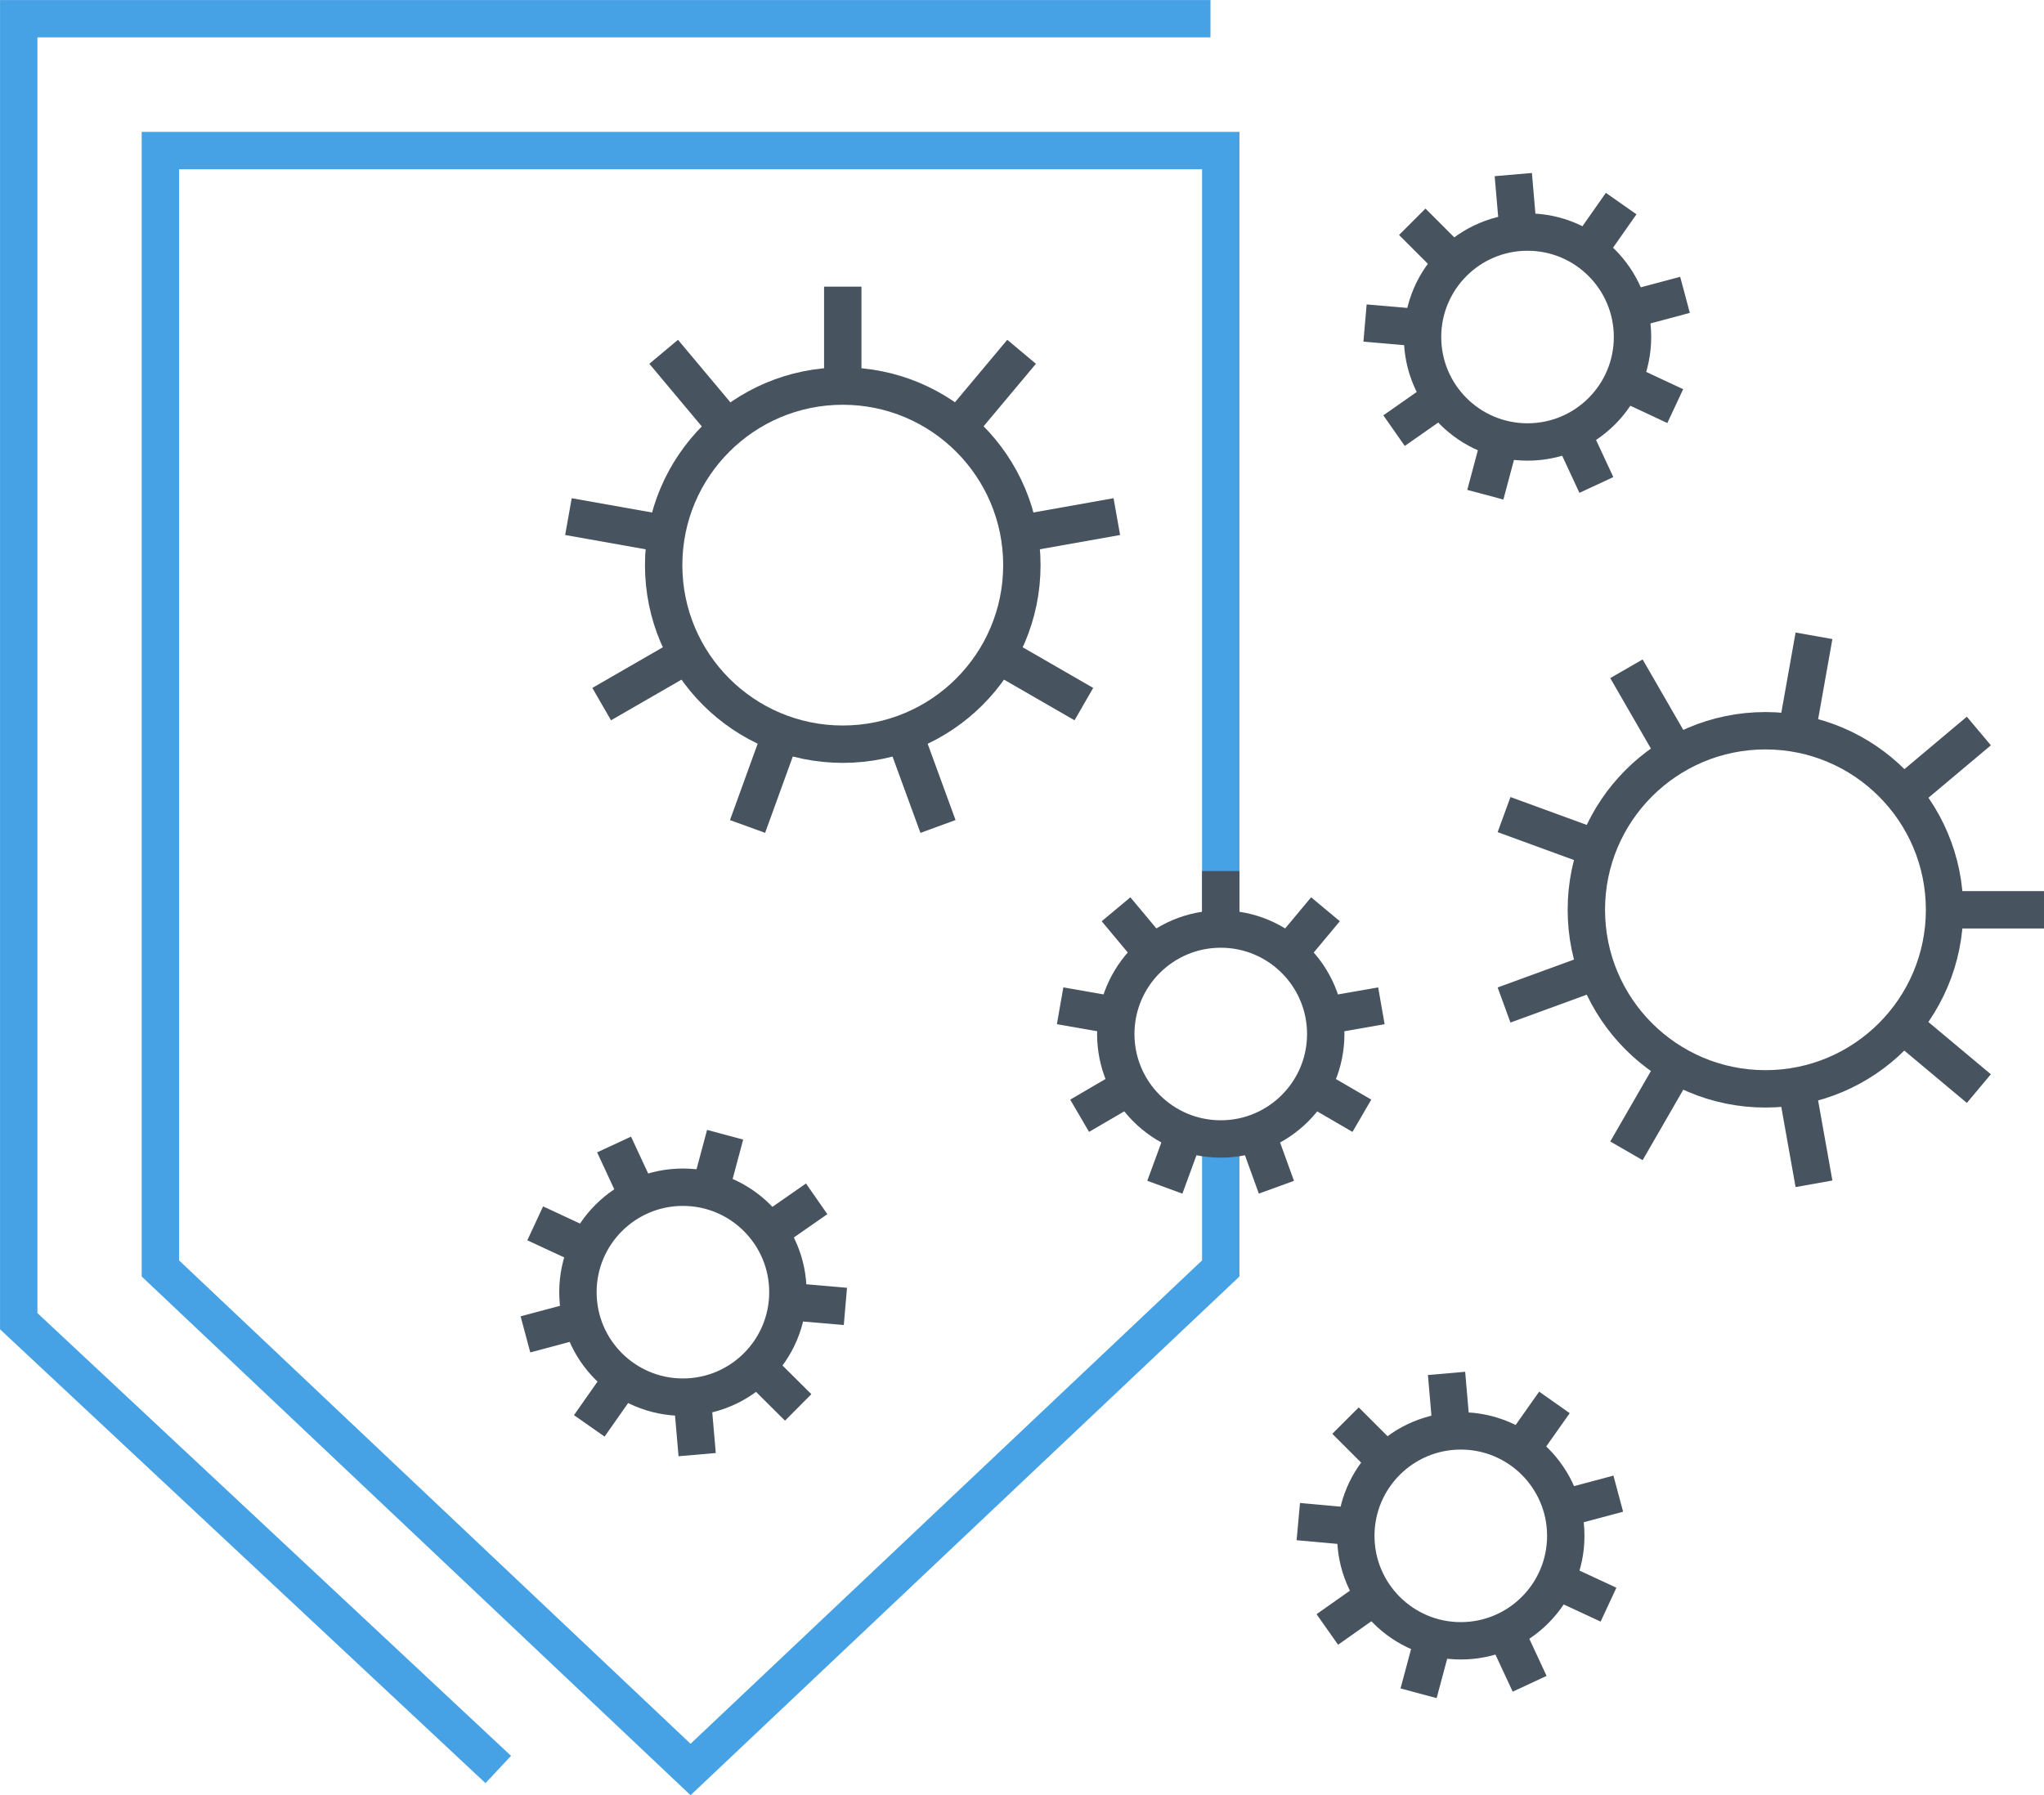 <?xml version="1.0" encoding="utf-8"?>
<!-- Generator: Adobe Illustrator 25.0.0, SVG Export Plug-In . SVG Version: 6.00 Build 0)  -->
<svg version="1.1" id="Capa_1" xmlns="http://www.w3.org/2000/svg" xmlns:xlink="http://www.w3.org/1999/xlink" x="0px" y="0px"
	 viewBox="0 0 77.49 68.08" style="enable-background:new 0 0 77.49 68.08;" xml:space="preserve">
<style type="text/css">
	.st0{fill:none;stroke:#46A2E4;stroke-width:1.417;stroke-miterlimit:10;}
	.st1{fill:none;stroke:#47535E;stroke-width:1.417;stroke-miterlimit:10;}
</style>
<polyline class="st0" points="46.28,43.25 46.28,48.1 26.18,67.1 6.08,48.1 6.08,5.71 46.28,5.71 46.28,35.3 "/>
<polyline class="st0" points="18.89,67.1 0.71,50.1 0.71,0.71 45.89,0.71 "/>
<g>
	<circle class="st1" cx="31.95" cy="21.43" r="6.79"/>
	<line class="st1" x1="31.95" y1="14.64" x2="31.95" y2="10.87"/>
	<line class="st1" x1="27.58" y1="16.23" x2="25.16" y2="13.34"/>
	<line class="st1" x1="25.26" y1="20.25" x2="21.55" y2="19.59"/>
	<line class="st1" x1="26.07" y1="24.82" x2="22.81" y2="26.7"/>
	<line class="st1" x1="29.62" y1="27.81" x2="28.34" y2="31.34"/>
	<line class="st1" x1="34.27" y1="27.81" x2="35.56" y2="31.34"/>
	<line class="st1" x1="37.83" y1="24.82" x2="41.09" y2="26.7"/>
	<line class="st1" x1="38.63" y1="20.25" x2="42.34" y2="19.59"/>
	<line class="st1" x1="36.31" y1="16.23" x2="38.73" y2="13.34"/>
</g>
<g>
	<circle class="st1" cx="66.93" cy="34.5" r="6.79"/>
	<line class="st1" x1="73.72" y1="34.5" x2="77.49" y2="34.5"/>
	<line class="st1" x1="72.14" y1="30.14" x2="75.02" y2="27.72"/>
	<line class="st1" x1="68.11" y1="27.82" x2="68.77" y2="24.11"/>
	<line class="st1" x1="63.54" y1="28.62" x2="61.66" y2="25.36"/>
	<line class="st1" x1="60.55" y1="32.18" x2="57.02" y2="30.89"/>
	<line class="st1" x1="60.55" y1="36.82" x2="57.02" y2="38.11"/>
	<line class="st1" x1="63.54" y1="40.38" x2="61.66" y2="43.64"/>
	<line class="st1" x1="68.11" y1="41.19" x2="68.77" y2="44.89"/>
	<line class="st1" x1="72.14" y1="38.87" x2="75.02" y2="41.28"/>
</g>
<g>
	<circle class="st1" cx="25.89" cy="49" r="3.98"/>
	<line class="st1" x1="28.7" y1="51.82" x2="30.26" y2="53.37"/>
	<line class="st1" x1="29.85" y1="49.35" x2="32.05" y2="49.54"/>
	<line class="st1" x1="29.15" y1="46.72" x2="30.96" y2="45.46"/>
	<line class="st1" x1="26.92" y1="45.16" x2="27.49" y2="43.03"/>
	<line class="st1" x1="24.21" y1="45.4" x2="23.28" y2="43.4"/>
	<line class="st1" x1="22.29" y1="47.32" x2="20.29" y2="46.39"/>
	<line class="st1" x1="22.05" y1="50.03" x2="19.92" y2="50.6"/>
	<line class="st1" x1="23.61" y1="52.26" x2="22.34" y2="54.07"/>
	<line class="st1" x1="26.24" y1="52.96" x2="26.43" y2="55.16"/>
</g>
<g>
	<circle class="st1" cx="55.38" cy="58.24" r="3.98"/>
	<line class="st1" x1="52.57" y1="55.43" x2="51.01" y2="53.87"/>
	<line class="st1" x1="51.42" y1="57.9" x2="49.22" y2="57.7"/>
	<line class="st1" x1="52.12" y1="60.52" x2="50.32" y2="61.79"/>
	<line class="st1" x1="54.35" y1="62.08" x2="53.78" y2="64.21"/>
	<line class="st1" x1="57.06" y1="61.85" x2="57.99" y2="63.85"/>
	<line class="st1" x1="58.98" y1="59.92" x2="60.98" y2="60.85"/>
	<line class="st1" x1="59.22" y1="57.21" x2="61.35" y2="56.64"/>
	<line class="st1" x1="57.66" y1="54.98" x2="58.93" y2="53.18"/>
	<line class="st1" x1="55.03" y1="54.28" x2="54.84" y2="52.08"/>
</g>
<g>
	<circle class="st1" cx="46.28" cy="39.21" r="3.98"/>
	<line class="st1" x1="46.28" y1="35.24" x2="46.28" y2="33.03"/>
	<line class="st1" x1="43.72" y1="36.17" x2="42.31" y2="34.48"/>
	<line class="st1" x1="42.36" y1="38.52" x2="40.19" y2="38.14"/>
	<line class="st1" x1="42.83" y1="41.2" x2="40.93" y2="42.31"/>
	<line class="st1" x1="44.92" y1="42.95" x2="44.16" y2="45.02"/>
	<line class="st1" x1="47.64" y1="42.95" x2="48.39" y2="45.02"/>
	<line class="st1" x1="49.72" y1="41.2" x2="51.63" y2="42.31"/>
	<line class="st1" x1="50.2" y1="38.52" x2="52.37" y2="38.14"/>
	<line class="st1" x1="48.84" y1="36.17" x2="50.25" y2="34.48"/>
</g>
<g>
	<circle class="st1" cx="57.91" cy="12.78" r="3.98"/>
	<line class="st1" x1="55.1" y1="9.97" x2="53.54" y2="8.41"/>
	<line class="st1" x1="53.95" y1="12.44" x2="51.75" y2="12.25"/>
	<line class="st1" x1="54.65" y1="15.07" x2="52.85" y2="16.33"/>
	<line class="st1" x1="56.88" y1="16.63" x2="56.31" y2="18.76"/>
	<line class="st1" x1="59.59" y1="16.39" x2="60.52" y2="18.39"/>
	<line class="st1" x1="61.52" y1="14.47" x2="63.51" y2="15.4"/>
	<line class="st1" x1="61.75" y1="11.75" x2="63.88" y2="11.18"/>
	<line class="st1" x1="60.19" y1="9.53" x2="61.46" y2="7.72"/>
	<line class="st1" x1="57.56" y1="8.82" x2="57.37" y2="6.62"/>
</g>
</svg>
